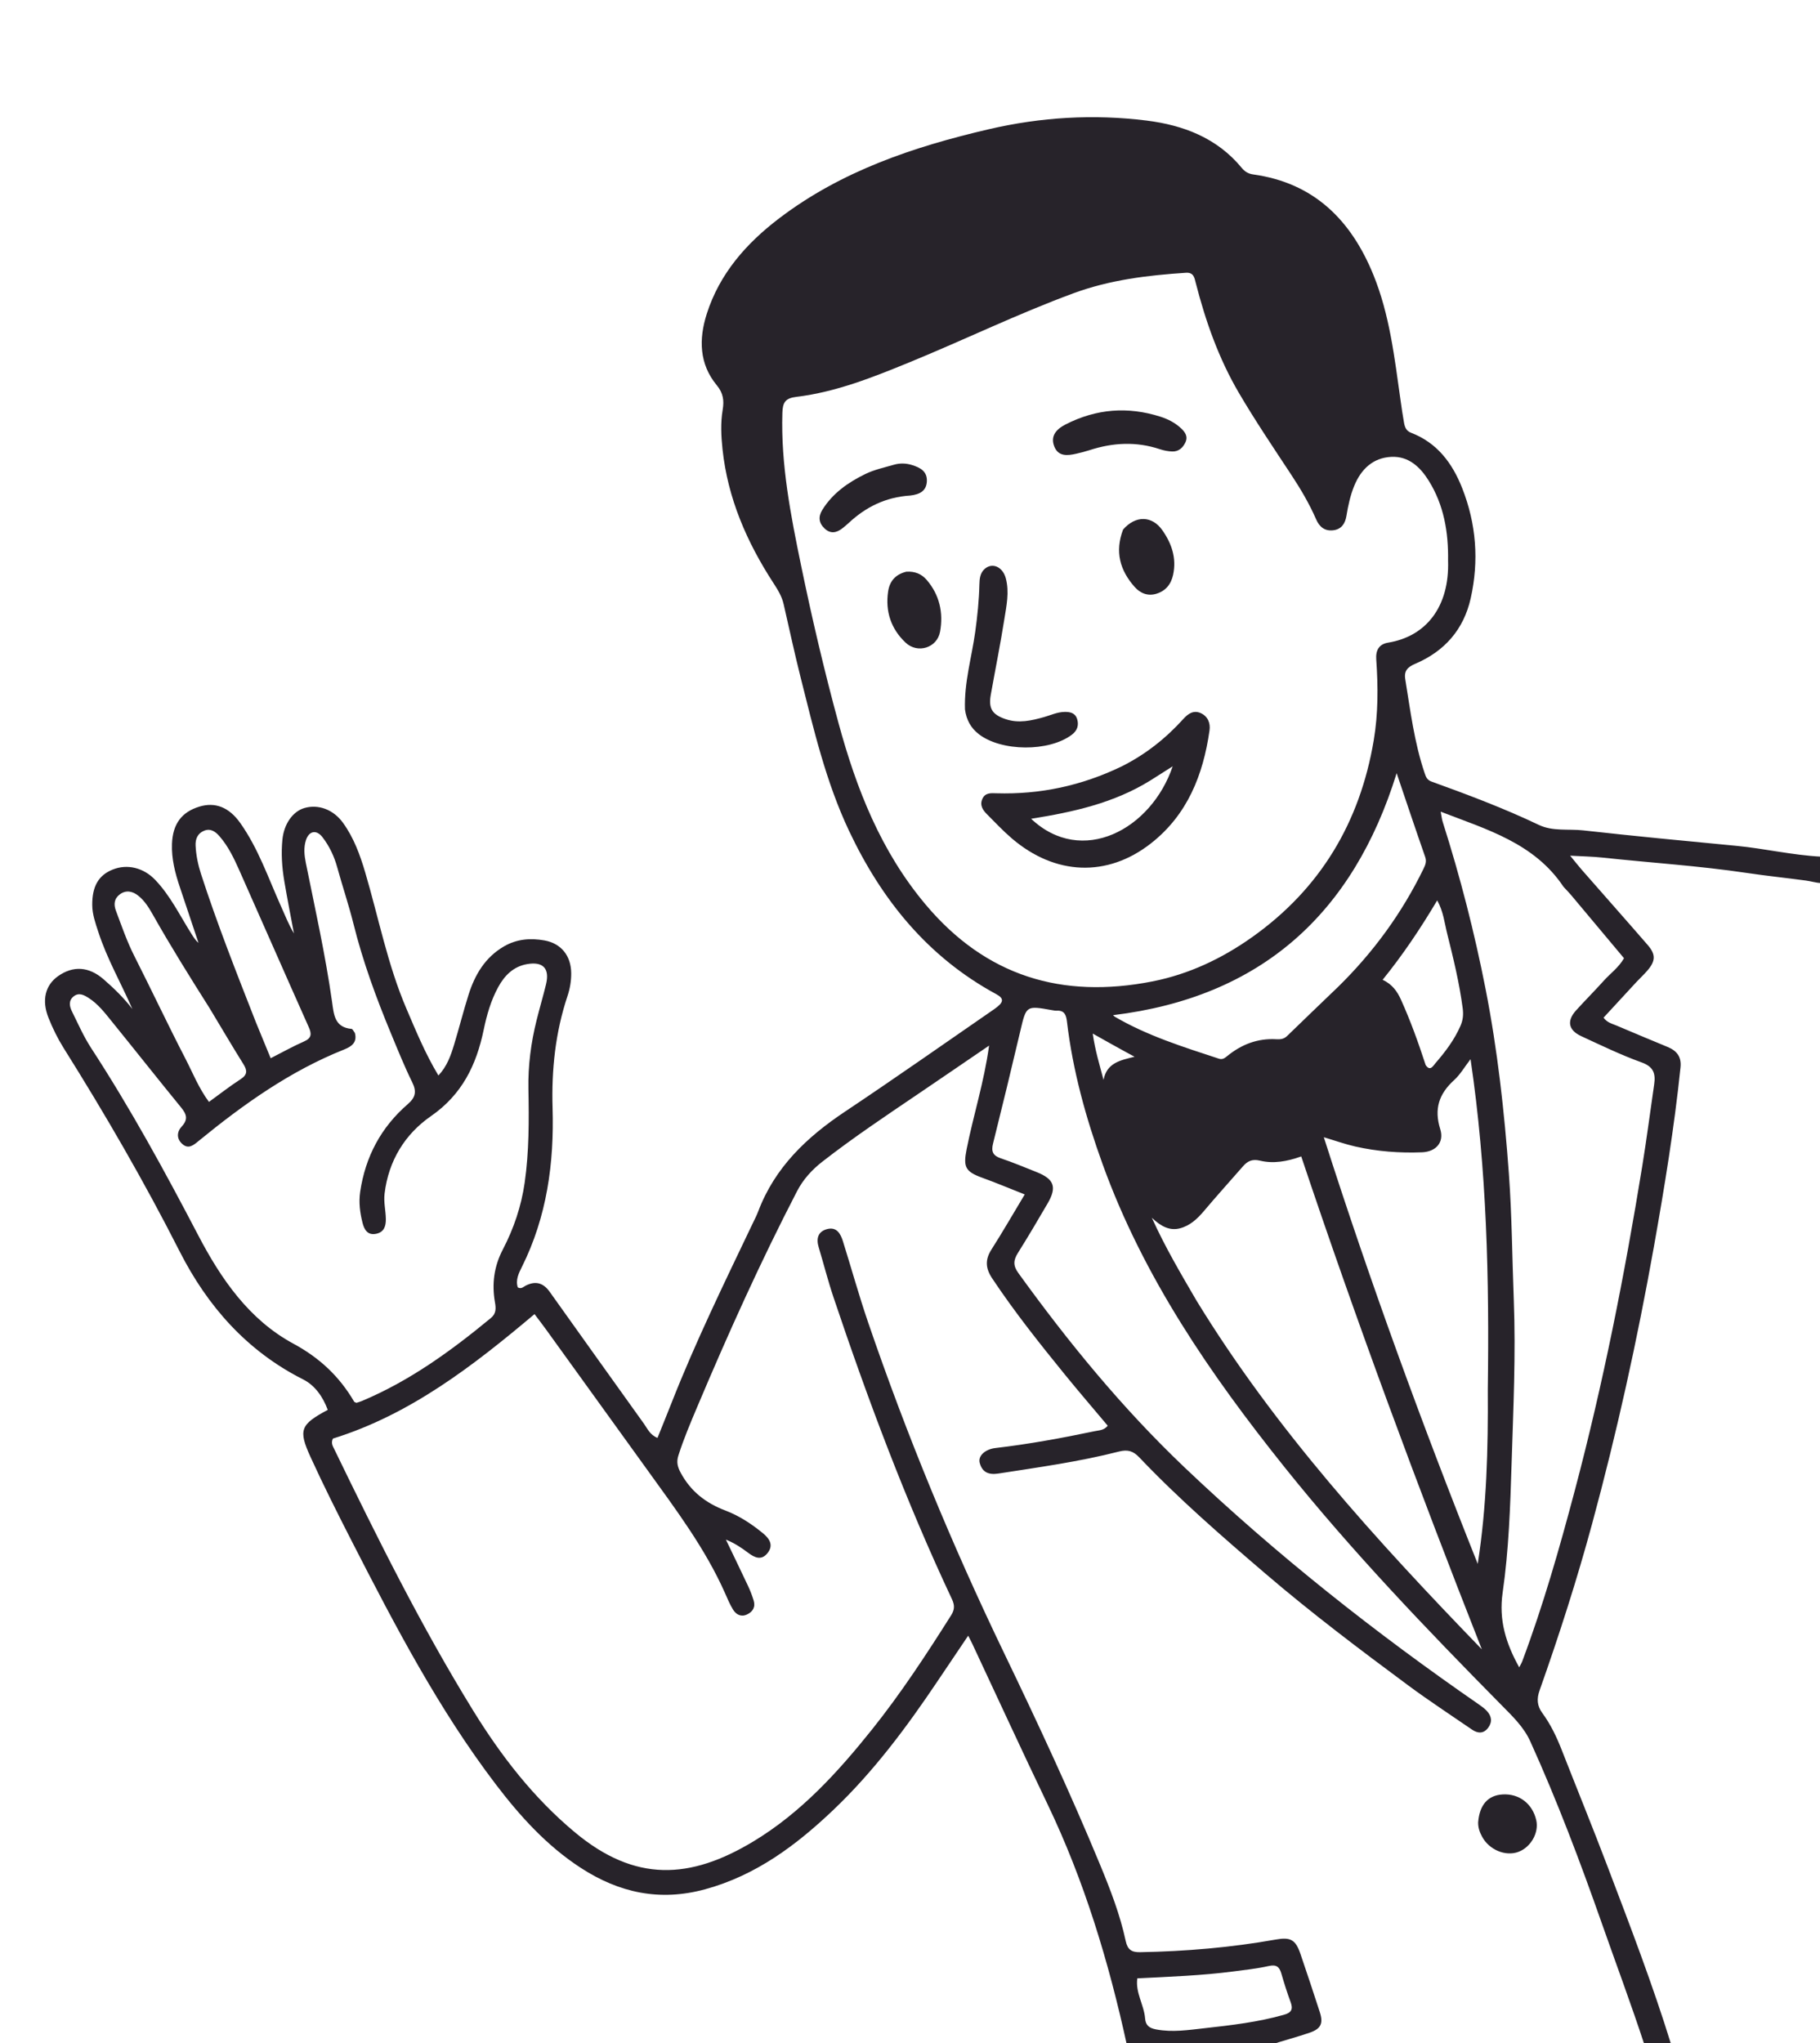 <svg version="1.1" id="Layer_1" xmlns="http://www.w3.org/2000/svg" xmlns:xlink="http://www.w3.org/1999/xlink" x="0px" y="0px"
	 width="100%" viewBox="0 0 784 880" enable-background="new 0 0 784 880" xml:space="preserve">
<path fill="#27232A" opacity="1" stroke="none" 
	d="
M708.461,881 
	C702.672,863.301 696.19,845.997 690.07,828.568 
	C680.746,802.016 670.808,775.705 659.199,750.05 
	C656.379,743.819 651.502,739.194 646.848,734.476 
	C614.32,701.503 582.265,668.087 553.3,631.889 
	C521.329,591.935 492.51,549.992 474.954,501.39 
	C467.765,481.491 462.111,461.131 459.613,440.028 
	C459.28,437.21 458.563,435.13 455.184,435.317 
	C454.529,435.353 453.856,435.216 453.203,435.099 
	C441.986,433.087 442.099,433.112 439.524,444.062 
	C435.719,460.248 431.803,476.408 427.774,492.539 
	C426.918,495.967 427.7,497.769 431.137,498.921 
	C436.343,500.665 441.417,502.807 446.525,504.835 
	C454.102,507.842 455.372,511.295 451.303,518.3 
	C447.119,525.501 442.874,532.671 438.451,539.726 
	C436.547,542.765 436.362,545.118 438.617,548.243 
	C460.205,578.143 483.46,606.557 510.259,632.039 
	C549.827,669.662 592.505,703.363 637.38,734.363 
	C638.471,735.117 639.543,735.948 640.45,736.907 
	C642.54,739.118 642.935,741.643 641.075,744.152 
	C639.095,746.824 636.593,746.693 634.052,744.945 
	C624.86,738.62 615.5,732.52 606.541,725.879 
	C585.663,710.404 564.906,694.749 545.158,677.839 
	C526.43,661.803 507.793,645.639 490.783,627.738 
	C488.178,624.998 485.831,624.236 482.046,625.205 
	C464.953,629.583 447.478,631.979 430.065,634.686 
	C425.877,635.337 423.087,634.142 422.029,630.074 
	C421.232,627.009 424.426,624.209 428.827,623.694 
	C443.198,622.01 457.417,619.413 471.566,616.438 
	C473.42,616.048 475.614,616.1 477.172,614.082 
	C471.031,606.765 464.776,599.501 458.729,592.067 
	C447.8,578.629 437.025,565.075 427.407,550.631 
	C424.544,546.33 424.269,542.614 427.073,538.218 
	C431.897,530.655 436.374,522.87 441.421,514.473 
	C435.068,511.963 429.161,509.47 423.141,507.291 
	C415.777,504.625 414.875,502.645 416.401,494.954 
	C419.306,480.314 423.929,466.045 426.068,450.362 
	C415.639,457.472 405.8,464.216 395.924,470.904 
	C381.855,480.432 367.714,489.859 354.301,500.307 
	C349.806,503.808 346.001,507.944 343.339,513.082 
	C327.627,543.406 313.625,574.518 300.345,605.968 
	C297.429,612.872 294.508,619.755 292.231,626.908 
	C291.351,629.672 291.818,631.739 293.218,634.34 
	C297.554,642.397 304.042,647.412 312.485,650.616 
	C318.399,652.861 323.751,656.374 328.671,660.416 
	C331.496,662.737 333.345,665.565 330.607,668.978 
	C327.985,672.246 325.081,670.934 322.298,668.828 
	C319.426,666.655 316.431,664.659 312.69,663.146 
	C316.028,670.106 319.21,676.653 322.301,683.242 
	C323.217,685.194 323.984,687.232 324.631,689.289 
	C325.527,692.139 324.326,694.226 321.743,695.407 
	C319.173,696.583 317.074,695.4 315.757,693.267 
	C314.368,691.019 313.359,688.528 312.281,686.101 
	C303.749,666.906 291.183,650.256 279.019,633.355 
	C264.423,613.075 249.791,592.82 235.164,572.561 
	C233.714,570.552 232.192,568.594 230.254,566.015 
	C203.715,588.384 176.634,609.312 143.424,619.619 
	C142.464,621.535 143.349,622.853 143.986,624.167 
	C162.521,662.398 181.429,700.437 203.742,736.653 
	C215.86,756.323 229.892,774.47 247.78,789.33 
	C273.557,810.743 297.2,809.66 324.626,793.083 
	C345.03,780.75 360.872,763.39 375.602,744.973 
	C388.103,729.341 399.05,712.62 409.73,695.715 
	C411.25,693.309 411.288,691.388 410.084,688.827 
	C390.231,646.586 373.881,602.961 359.041,558.753 
	C356.659,551.658 354.821,544.383 352.662,537.212 
	C351.51,533.388 352.401,530.365 356.409,529.37 
	C360.395,528.381 362.088,531.379 363.087,534.565 
	C366.724,546.155 369.961,557.879 373.888,569.369 
	C390.544,618.107 410.189,665.606 432.543,712.03 
	C446.986,742.025 461.066,772.219 473.803,802.994 
	C478.249,813.736 482.486,824.64 484.928,836.063 
	C485.735,839.834 487.55,840.907 491.089,840.845 
	C510.747,840.503 530.272,838.834 549.638,835.392 
	C555.936,834.272 558.109,835.499 560.17,841.522 
	C563.025,849.868 565.8,858.242 568.521,866.632 
	C570.093,871.477 569.067,873.827 564.21,875.502 
	C558.726,877.392 553.095,878.856 547.264,880.752 
	C526.646,881 506.292,881 485.469,881 
	C477.617,845.012 467.08,810.069 451.13,776.846 
	C440.176,754.031 429.618,731.026 418.877,708.108 
	C418.399,707.087 417.864,706.093 417.068,704.518 
	C412.516,711.276 408.263,717.568 404.03,723.875 
	C390.638,743.83 376.324,763.094 358.855,779.689 
	C342.942,794.807 325.672,807.743 303.824,813.728 
	C284.188,819.107 266.672,815.268 250.109,804.483 
	C235.519,794.982 224.029,782.289 213.587,768.572 
	C188.949,736.208 170.231,700.32 151.773,664.292 
	C145.55,652.145 139.416,639.937 133.749,627.526 
	C128.398,615.808 129.43,613.567 141.191,607.258 
	C139.119,601.704 135.752,596.748 130.588,594.145 
	C106.336,581.921 89.328,562.546 77.353,538.945 
	C62.106,508.895 45.257,479.838 27.366,451.331 
	C24.813,447.262 22.676,442.862 20.891,438.397 
	C17.852,430.799 19.523,424.32 25.001,420.453 
	C31.502,415.863 38.287,416.273 44.658,421.827 
	C49.123,425.72 53.38,429.839 57.022,434.612 
	C52.168,423.489 46.104,412.972 42.355,401.425 
	C41.122,397.628 39.762,393.9 39.735,389.801 
	C39.682,381.833 42.398,376.992 48.566,374.531 
	C54.864,372.018 61.836,373.738 66.838,378.961 
	C73.373,385.782 77.428,394.26 82.4,402.126 
	C83.282,403.522 84.123,404.945 85.516,406.149 
	C82.828,398.111 80.154,390.068 77.448,382.036 
	C75.415,376.004 73.85,369.882 74.087,363.455 
	C74.403,354.919 78.243,349.753 85.86,347.433 
	C92.651,345.364 98.632,347.62 103.498,354.489 
	C111.275,365.467 115.568,378.187 121.026,390.318 
	C122.787,394.231 124.34,398.237 126.621,402.045 
	C125.221,394.517 123.722,387.006 122.454,379.455 
	C121.462,373.545 121.054,367.577 121.659,361.575 
	C122.329,354.928 126.094,349.511 131.116,348.04 
	C137.09,346.289 143.604,348.659 147.747,354.393 
	C152.391,360.82 155.08,368.178 157.306,375.715 
	C163.098,395.328 166.96,415.519 175.067,434.441 
	C179.196,444.078 183.165,453.78 188.854,463.234 
	C192.543,459.341 194.158,454.708 195.581,450.046 
	C197.764,442.89 199.572,435.618 201.827,428.486 
	C204.553,419.867 208.931,412.379 217.092,407.632 
	C222.6,404.429 228.507,403.988 234.51,405.055 
	C241.795,406.349 246.007,411.742 246.059,419.188 
	C246.083,422.542 245.522,425.834 244.462,429.004 
	C239.228,444.67 237.545,460.789 238.034,477.225 
	C238.741,500.993 235.59,524.025 224.85,545.614 
	C223.486,548.355 221.995,551.281 223.045,554.499 
	C224.549,555.369 225.423,554.276 226.389,553.781 
	C230.645,551.593 234.005,552.499 236.781,556.398 
	C250.303,575.389 263.866,594.351 277.442,613.304 
	C278.947,615.405 279.95,618.008 283.229,619.334 
	C285.295,614.19 287.349,609.163 289.336,604.11 
	C299.646,577.891 312,552.597 324.121,527.197 
	C324.981,525.396 325.916,523.619 326.62,521.757 
	C333.775,502.816 347.533,489.784 363.987,478.808 
	C385.6,464.391 406.859,449.445 428.244,434.689 
	C432.445,431.791 432.689,430.12 429.156,428.205 
	C399.693,412.237 379.808,387.646 365.732,357.848 
	C355.781,336.782 350.523,314.204 344.877,291.772 
	C342.24,281.292 339.974,270.719 337.556,260.184 
	C336.796,256.869 335.063,254.038 333.241,251.24 
	C321.736,233.576 313.491,214.674 311.236,193.48 
	C310.634,187.828 310.362,182.156 311.299,176.554 
	C311.968,172.551 311.581,169.344 308.791,165.974 
	C301.151,156.748 301.003,146.022 304.44,135.222 
	C309.954,117.894 321.444,104.849 335.625,94.055 
	C362.452,73.636 393.552,63.209 425.91,55.673 
	C448.368,50.442 471.062,49.095 493.842,51.92 
	C509.664,53.882 524.263,59.383 534.887,72.299 
	C536.231,73.933 537.713,74.84 539.881,75.142 
	C566.066,78.788 582.017,94.854 591.592,118.329 
	C598.641,135.609 600.705,154.03 603.3,172.309 
	C603.766,175.595 604.229,178.883 604.823,182.147 
	C605.152,183.954 605.743,185.595 607.802,186.383 
	C619.048,190.69 625.603,199.439 629.849,210.203 
	C635.938,225.639 637.155,241.541 633.532,257.703 
	C630.512,271.177 622.242,280.539 609.638,285.905 
	C606.37,287.297 604.753,288.938 605.336,292.514 
	C607.557,306.124 609.232,319.845 613.689,332.991 
	C614.213,334.538 614.671,335.924 616.632,336.634 
	C632.263,342.296 647.829,348.122 662.859,355.294 
	C668.908,358.181 675.645,356.949 682.044,357.667 
	C704.011,360.132 726.023,362.219 748.029,364.323 
	C760.107,365.478 771.96,368.327 784.549,368.983 
	C785,372.693 785,376.386 784.647,380.398 
	C782.198,380.23 780.125,379.572 778.001,379.285 
	C769.435,378.128 760.831,377.243 752.283,375.968 
	C731.729,372.902 710.99,371.62 690.35,369.388 
	C686.039,368.922 681.684,368.862 676.378,368.559 
	C678.54,371.192 679.953,373.012 681.469,374.742 
	C690.898,385.507 700.399,396.209 709.771,407.023 
	C713.323,411.121 713.194,413.922 709.627,418.062 
	C708.107,419.825 706.376,421.405 704.791,423.114 
	C700.086,428.189 695.404,433.288 690.755,438.332 
	C692.377,440.508 694.418,440.908 696.212,441.672 
	C703.563,444.798 710.932,447.882 718.317,450.928 
	C722.293,452.568 724.39,455.139 723.911,459.752 
	C721.221,485.696 717.009,511.397 712.433,537.069 
	C705.282,577.191 696.522,616.932 685.853,656.256 
	C679.273,680.509 671.59,704.422 663.202,728.105 
	C661.91,731.753 662.115,734.756 664.43,737.906 
	C667.994,742.757 670.561,748.178 672.758,753.785 
	C679.312,770.515 686.1,787.154 692.483,803.949 
	C702.172,829.445 711.965,854.91 720,881 
	C716.307,881 712.614,881 708.461,881 
M623.785,241.474 
	C623.969,229.271 622.007,217.552 615.438,207.023 
	C611.756,201.122 606.763,196.428 599.368,196.779 
	C591.445,197.154 586.319,202.062 583.364,209.255 
	C581.649,213.431 580.725,217.811 579.99,222.262 
	C579.475,225.386 577.953,227.95 574.36,228.396 
	C570.633,228.859 568.356,226.915 566.963,223.72 
	C564.023,216.976 560.304,210.667 556.267,204.542 
	C548.568,192.859 540.733,181.264 533.651,169.185 
	C524.984,154.401 519.355,138.423 515.108,121.907 
	C514.516,119.602 514.204,117.269 510.861,117.488 
	C494.396,118.566 478.153,120.527 462.486,126.29 
	C438.546,135.098 415.623,146.274 392.053,155.935 
	C376.171,162.445 360.221,168.864 343.036,170.935 
	C338.209,171.517 337.16,173.405 337.025,177.849 
	C336.344,200.185 340.611,221.906 345.081,243.557 
	C349.785,266.349 355.099,289.01 361.217,311.485 
	C368.938,339.849 379.438,366.65 398.711,389.59 
	C424.727,420.555 457.547,430.342 496.339,422.734 
	C512.067,419.65 526.357,412.89 539.411,403.627 
	C568.79,382.777 585.811,354.211 591.758,318.901 
	C593.702,307.366 593.663,295.698 592.845,284.049 
	C592.568,280.109 593.99,277.455 597.978,276.8 
	C614.302,274.116 624.429,261.392 623.785,241.474 
M152.877,444.925 
	C153.951,448.962 151.487,450.749 148.307,452.015 
	C124.966,461.307 104.817,475.685 85.547,491.447 
	C83.366,493.232 81.24,495.107 78.576,492.781 
	C76,490.533 76.121,487.521 78.281,485.206 
	C81.104,482.182 80.404,479.938 78.058,477.068 
	C68.045,464.818 58.243,452.395 48.277,440.106 
	C45.244,436.366 42.312,432.467 38.154,429.822 
	C36.139,428.541 33.961,427.372 31.711,429.173 
	C29.468,430.968 29.899,433.406 30.966,435.567 
	C33.617,440.935 36.043,446.479 39.297,451.472 
	C56.224,477.448 71.031,504.592 85.383,532.056 
	C95.161,550.768 107.247,568.408 126.352,578.73 
	C137.708,584.865 146.208,592.863 152.548,603.706 
	C152.685,603.941 153.108,604.009 153.54,604.228 
	C154.223,604.004 155.028,603.802 155.785,603.485 
	C176.45,594.834 194.325,581.847 211.459,567.695 
	C213.762,565.793 213.674,563.571 213.212,560.943 
	C211.821,553.02 212.787,545.516 216.595,538.206 
	C221.301,529.175 224.559,519.571 226.013,509.401 
	C227.93,495.995 227.879,482.515 227.624,469.04 
	C227.433,458.978 228.727,449.145 231.146,439.428 
	C232.431,434.267 233.942,429.161 235.206,423.995 
	C236.873,417.177 233.974,414.051 227.04,415.269 
	C221.156,416.303 217.345,420.159 214.598,425.188 
	C211.455,430.945 209.678,437.209 208.356,443.57 
	C205.211,458.699 199.08,471.434 185.627,480.753 
	C174.433,488.507 167.371,499.947 165.666,514.107 
	C165.213,517.867 166.161,521.386 166.212,525.027 
	C166.256,528.133 165.442,530.742 161.985,531.43 
	C158.233,532.176 156.857,529.459 156.154,526.645 
	C155.068,522.299 154.472,517.922 155.155,513.318 
	C157.399,498.184 164.147,485.539 175.667,475.568 
	C178.999,472.683 179.547,470.178 177.594,466.204 
	C174.221,459.341 171.358,452.222 168.424,445.152 
	C162.04,429.771 156.307,414.135 152.282,397.973 
	C150.228,389.726 147.498,381.701 145.251,373.524 
	C143.986,368.917 141.887,364.426 138.899,360.577 
	C136.33,357.267 133.134,357.841 131.808,361.822 
	C130.736,365.04 131.081,368.397 131.748,371.695 
	C135.766,391.56 140.183,411.351 143.03,431.433 
	C143.806,436.913 144.06,442.529 151.469,443.172 
	C151.835,443.204 152.146,443.863 152.877,444.925 
M673.515,381.968 
	C660.982,363.162 640.597,357.32 620.6,349.603 
	C620.966,351.485 621.087,352.791 621.476,354.011 
	C629.004,377.64 635.155,401.602 639.935,425.955 
	C645.099,452.258 648.032,478.826 649.976,505.493 
	C651.294,523.577 651.394,541.749 652.092,559.88 
	C652.997,583.376 651.885,606.849 651.152,630.318 
	C650.57,648.938 649.947,667.61 647.284,686.058 
	C645.597,697.744 648.672,707.829 654.432,718.158 
	C655.036,716.964 655.469,716.279 655.748,715.535 
	C664.745,691.518 671.768,666.902 678.339,642.128 
	C690.58,595.973 699.816,549.205 707.46,502.104 
	C709.349,490.468 710.859,478.771 712.558,467.104 
	C713.219,462.568 712.422,459.507 707.235,457.636 
	C698.33,454.424 689.752,450.272 681.14,446.291 
	C675.575,443.719 674.845,439.696 678.92,435.201 
	C682.836,430.882 686.958,426.75 690.858,422.418 
	C693.704,419.256 697.299,416.734 699.569,412.726 
	C691.869,403.529 684.296,394.473 676.706,385.431 
	C675.851,384.412 674.899,383.473 673.515,381.968 
M515.381,560.143 
	C549.295,615.611 592.734,663.276 638.332,710.408 
	C610.524,639.805 584.46,569.571 560.534,498.102 
	C554.333,500.305 548.524,501.303 542.805,499.923 
	C539.444,499.112 537.427,500.072 535.426,502.367 
	C529.851,508.765 524.143,515.051 518.68,521.543 
	C515.817,524.944 512.675,527.889 508.358,529.046 
	C503.957,530.225 500.189,528.332 496.169,524.509 
	C502.035,537.436 508.577,548.448 515.381,560.143 
M640.897,598.5 
	C641.541,551.114 640.534,503.817 633.462,456.209 
	C630.879,459.562 629.026,462.832 626.381,465.231 
	C619.883,471.127 617.677,477.631 620.409,486.329 
	C622.209,492.059 618.527,496.08 612.575,496.317 
	C602.889,496.704 593.267,495.959 583.809,493.824 
	C579.548,492.862 575.408,491.368 570.262,489.831 
	C590.288,552.463 612.496,613.298 636.564,673.595 
	C640.424,648.908 641.058,624.227 640.897,598.5 
M576.488,424.988 
	C591.591,410.167 603.898,393.323 613.166,374.283 
	C613.96,372.65 614.636,371.137 613.924,369.099 
	C609.726,357.083 605.696,345.008 601.634,333.024 
	C582.862,393.553 543.284,429.499 479.461,437.254 
	C479.773,437.529 479.99,437.793 480.267,437.954 
	C494.316,446.155 509.735,450.954 525.059,455.994 
	C526.587,456.496 527.569,455.754 528.634,454.883 
	C534.794,449.847 541.758,447.144 549.822,447.625 
	C551.49,447.724 553.057,447.572 554.421,446.244 
	C561.572,439.286 568.793,432.401 576.488,424.988 
M110.25,440.361 
	C112.315,445.384 114.38,450.406 116.598,455.8 
	C121.756,453.177 126.232,450.66 130.912,448.603 
	C134.221,447.149 134.341,445.405 132.994,442.388 
	C122.948,419.891 113.072,397.318 103.063,374.804 
	C100.764,369.633 98.306,364.492 94.543,360.18 
	C92.873,358.265 90.787,356.677 87.974,357.793 
	C85.096,358.934 84.116,361.399 84.258,364.251 
	C84.465,368.416 85.312,372.49 86.598,376.463 
	C93.518,397.846 101.772,418.734 110.25,440.361 
M90.264,434.21 
	C81.892,420.978 73.596,407.701 65.897,394.06 
	C64.172,391.004 62.317,387.985 59.545,385.781 
	C57.169,383.892 54.375,383.228 51.693,385.163 
	C49.199,386.962 48.886,389.484 49.948,392.303 
	C52.411,398.84 54.654,405.44 57.832,411.712 
	C65.277,426.405 72.283,441.322 79.852,455.949 
	C83.026,462.083 85.582,468.622 90.009,474.615 
	C94.735,471.192 99.041,467.819 103.612,464.854 
	C106.594,462.92 106.604,461.147 104.849,458.343 
	C99.993,450.581 95.373,442.672 90.264,434.21 
M489.922,852.113 
	C489.026,858.274 492.819,863.527 493.277,869.421 
	C493.507,872.395 495.094,873.56 498.012,874.114 
	C505.034,875.448 511.958,874.362 518.852,873.594 
	C530.375,872.311 541.911,870.98 553.135,867.791 
	C556.303,866.891 557.097,865.417 555.964,862.362 
	C554.464,858.317 553.16,854.191 551.964,850.044 
	C551.124,847.128 549.799,846.071 546.542,846.803 
	C541.538,847.926 536.399,848.477 531.301,849.142 
	C517.78,850.908 504.176,851.393 489.922,852.113 
M614.137,458.75 
	C616.092,461.641 617.372,459.052 618.315,457.967 
	C622.571,453.071 626.471,447.911 629.112,441.894 
	C630.213,439.385 630.449,437.053 630.078,434.238 
	C628.644,423.345 626.056,412.722 623.39,402.101 
	C622.241,397.519 621.812,392.719 619.104,387.814 
	C611.889,399.954 604.364,411.189 595.595,422.017 
	C599.798,423.978 601.932,427.105 603.527,430.649 
	C607.554,439.592 610.894,448.796 614.137,458.75 
M478.197,449.381 
	C475.93,448.109 473.664,446.837 470.717,445.183 
	C471.738,452.449 473.658,458.592 475.374,465.127 
	C476.76,457.8 482.558,456.677 488.733,455.167 
	C485.133,453.214 481.969,451.498 478.197,449.381 
z"/>
<path fill="#27232A" opacity="1" stroke="none" 
	d="
M636.74,784.928 
	C637.333,777.314 641.016,773.263 647.288,772.898 
	C654.42,772.484 660.174,776.904 661.781,784.034 
	C662.99,789.393 659.445,795.643 654.059,797.646 
	C648.509,799.71 641.428,796.739 638.411,791.043 
	C637.471,789.27 636.708,787.422 636.74,784.928 
z"/>
<path fill="#27232A" opacity="1" stroke="none" 
	d="
M483.141,330.126 
	C493.568,324.903 502.221,317.986 509.773,309.64 
	C511.791,307.411 514.155,305.761 517.228,307.147 
	C520.347,308.555 521.47,311.496 521.022,314.634 
	C518.288,333.797 511.485,351.004 495.723,363.313 
	C476.951,377.974 454.552,377.081 435.922,361.172 
	C432.135,357.938 428.705,354.281 425.185,350.744 
	C423.369,348.92 421.931,346.848 423.184,344.072 
	C424.407,341.361 426.893,341.614 429.208,341.683 
	C448.005,342.246 465.87,338.447 483.141,330.126 
M495.563,336.151 
	C479.906,345.881 462.328,349.782 444.174,352.659 
	C466.04,373.315 495.964,357.288 505.157,330.059 
	C501.969,332.09 499.078,333.932 495.563,336.151 
z"/>
<path fill="#27232A" opacity="1" stroke="none" 
	d="
M415.688,305.598 
	C415.292,293.901 418.59,283.135 420.103,272.138 
	C421.033,265.377 421.73,258.639 421.894,251.824 
	C421.954,249.349 422.151,246.75 424.259,244.963 
	C427.53,242.19 431.95,244.178 433.257,249.045 
	C434.865,255.032 433.541,260.994 432.613,266.864 
	C430.901,277.684 428.725,288.429 426.805,299.217 
	C425.742,305.192 427.413,307.779 433.159,309.736 
	C438.847,311.673 444.304,310.394 449.79,308.843 
	C452.658,308.033 455.389,306.722 458.467,306.645 
	C461.014,306.582 463.205,307.062 464.018,309.787 
	C464.811,312.445 464.011,314.709 461.779,316.413 
	C451.949,323.917 431.267,323.775 421.553,316.146 
	C418.256,313.556 416.32,310.186 415.688,305.598 
z"/>
<path fill="#27232A" opacity="1" stroke="none" 
	d="
M458.938,182.852 
	C472.352,175.992 485.896,175.04 499.846,179.47 
	C503.204,180.537 506.318,182.155 508.886,184.601 
	C510.494,186.132 511.779,188.004 510.719,190.366 
	C509.635,192.784 507.807,194.54 504.99,194.462 
	C503.194,194.412 501.345,194.048 499.635,193.479 
	C489.464,190.09 479.385,190.622 469.315,193.901 
	C467.423,194.517 465.483,195.003 463.54,195.445 
	C459.789,196.297 455.882,196.686 454.157,192.32 
	C452.447,187.992 454.759,185.004 458.938,182.852 
z"/>
<path fill="#27232A" opacity="1" stroke="none" 
	d="
M392.134,213.435 
	C381.485,214.113 372.91,218.401 365.517,225.32 
	C364.67,226.113 363.768,226.852 362.854,227.568 
	C360.343,229.532 357.751,230.023 355.23,227.656 
	C352.7,225.279 352.392,222.571 354.245,219.589 
	C358.709,212.403 365.389,207.769 372.744,204.175 
	C376.574,202.304 380.884,201.385 385.02,200.182 
	C387.612,199.428 390.273,199.488 392.88,200.302 
	C396.409,201.404 399.506,203.026 399.259,207.389 
	C399.027,211.471 396.202,212.966 392.134,213.435 
z"/>
<path fill="#27232A" opacity="1" stroke="none" 
	d="
M483.787,228.097 
	C489.151,221.919 496.263,222.068 500.687,228.354 
	C504.726,234.093 506.893,240.409 505.336,247.591 
	C504.448,251.687 502.121,254.518 498.151,255.736 
	C494.429,256.879 491.185,255.54 488.722,252.751 
	C482.453,245.654 480.162,237.628 483.787,228.097 
z"/>
<path fill="#27232A" opacity="1" stroke="none" 
	d="
M390.376,246.251 
	C394.15,245.984 397.038,247.284 399.171,249.757 
	C404.739,256.213 406.434,263.981 404.95,272.106 
	C403.68,279.061 395.272,281.66 390.115,276.812 
	C383.83,270.903 381.293,263.341 382.58,254.73 
	C383.221,250.441 385.618,247.437 390.376,246.251 
z"/>
</svg>